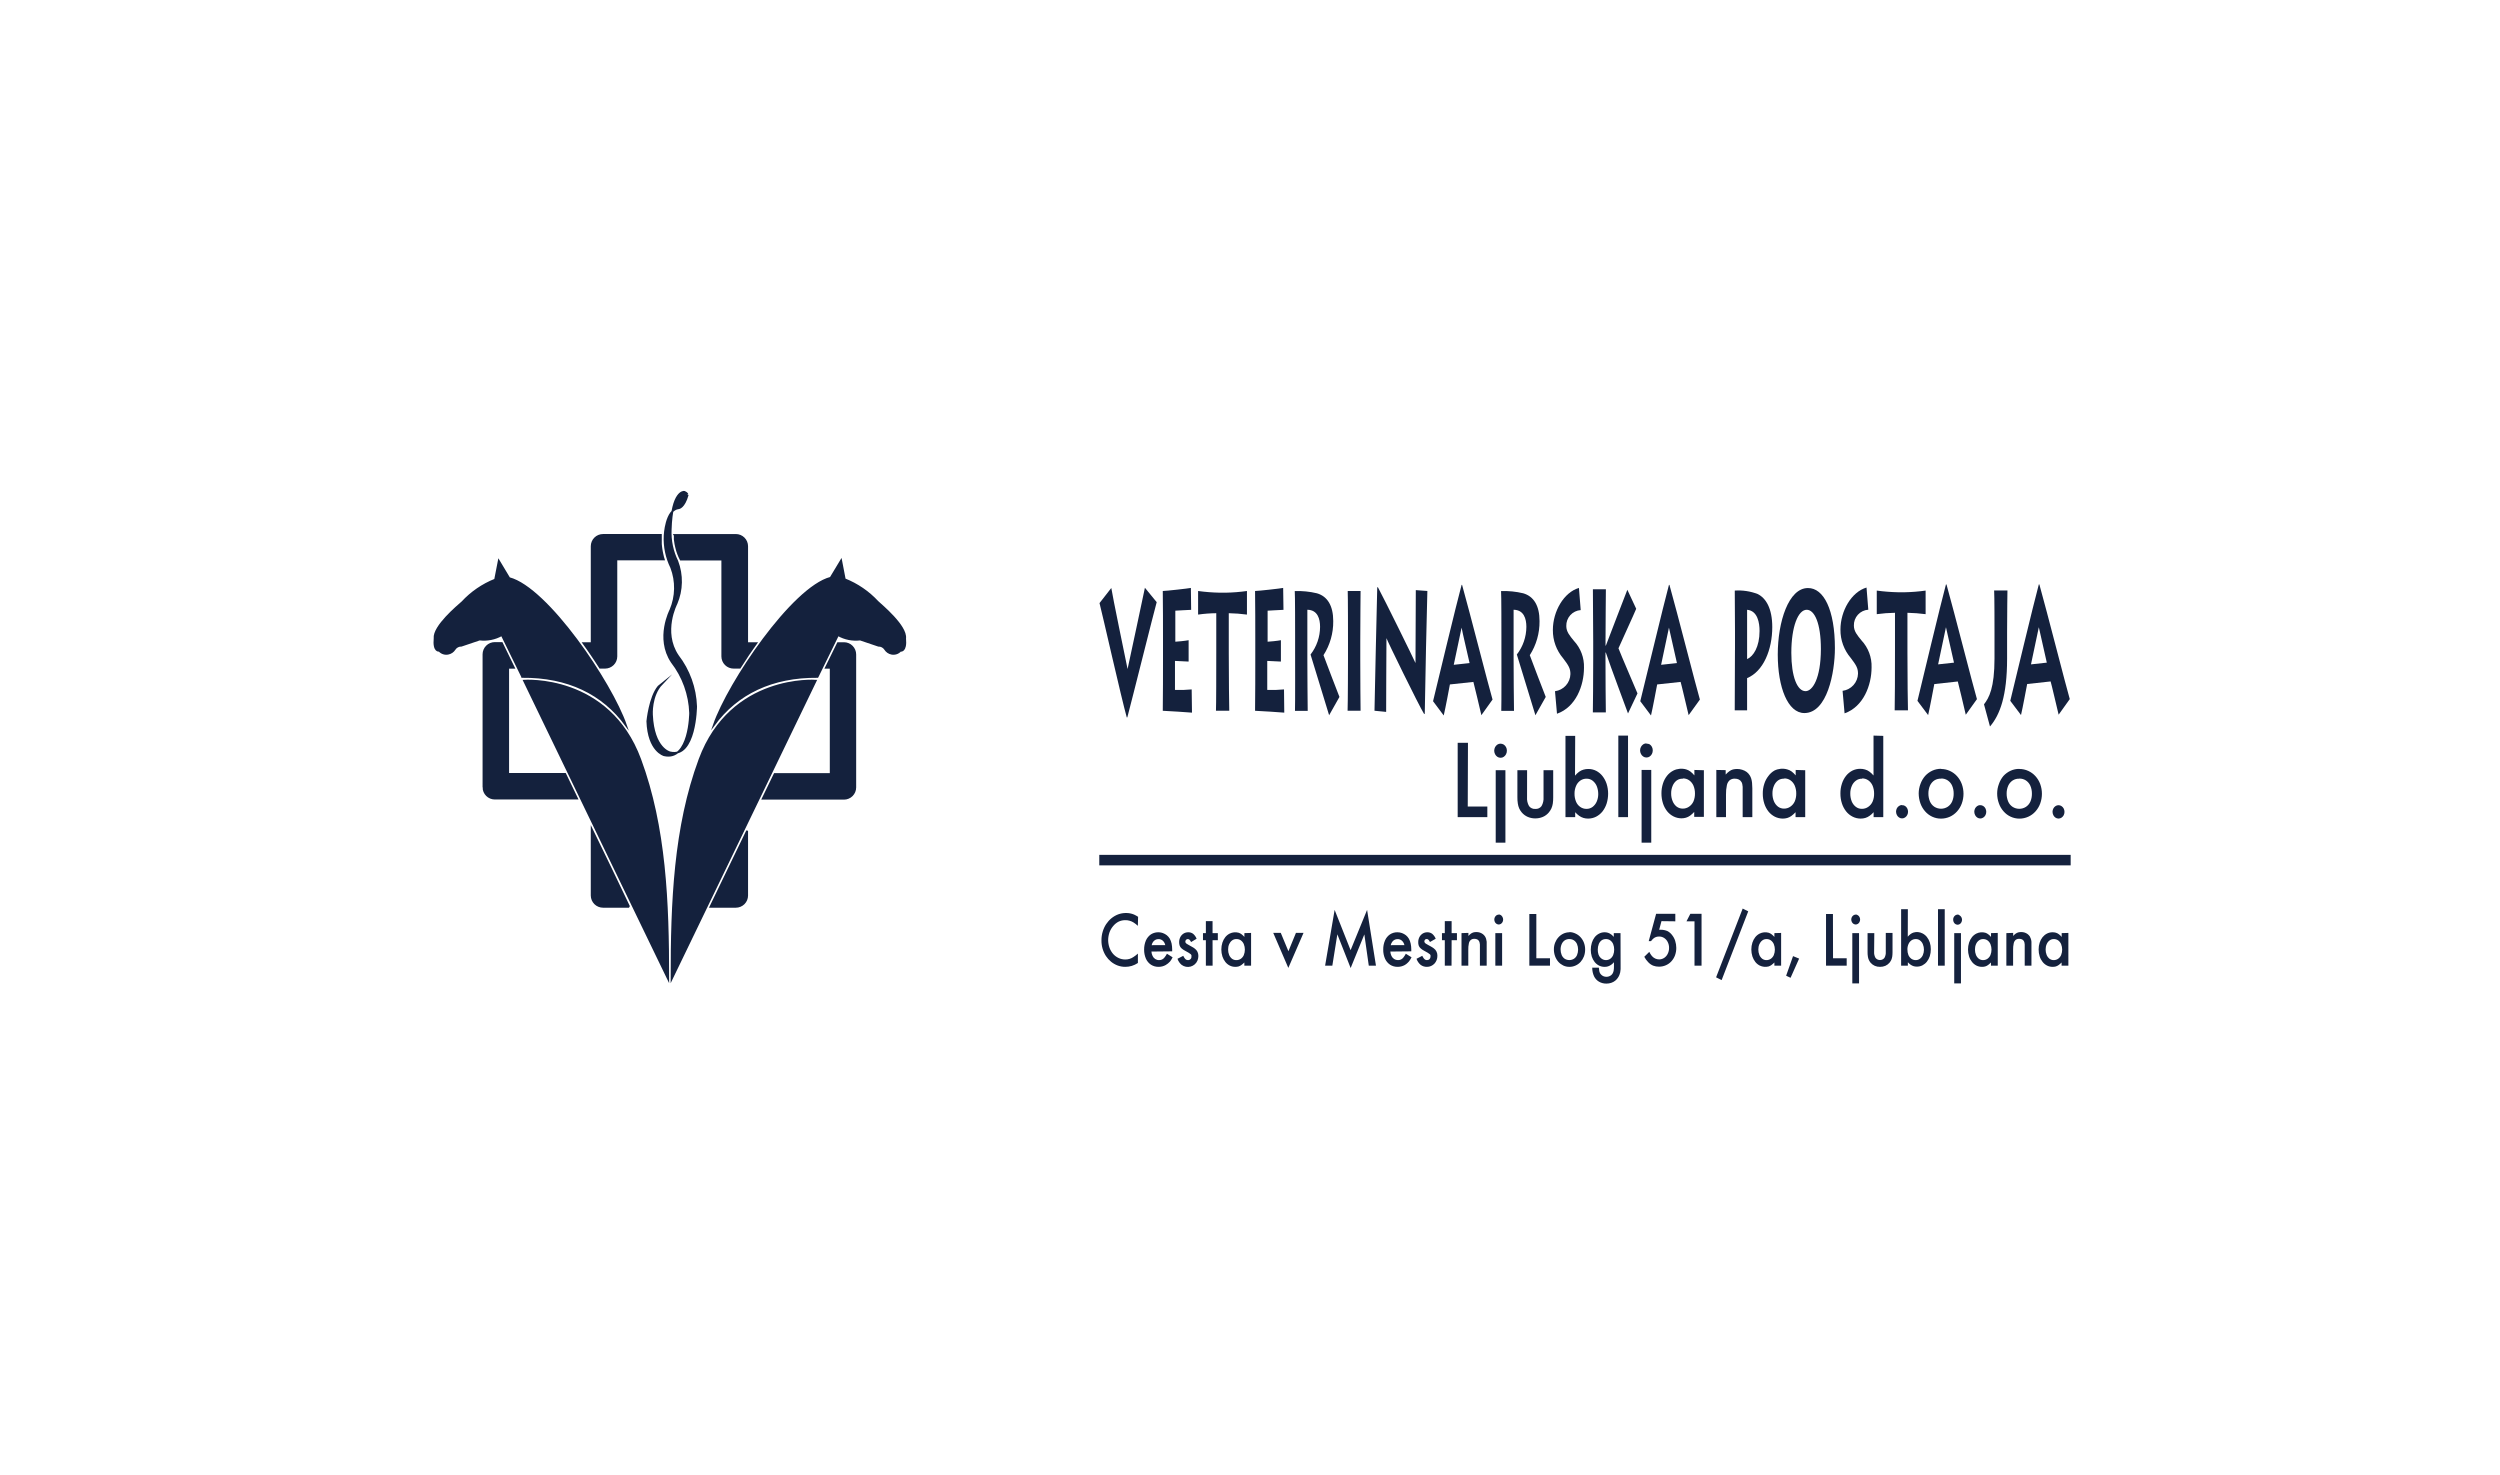 <svg fill="none" height="180" viewBox="0 0 305 180" width="305" xmlns="http://www.w3.org/2000/svg"><path clip-rule="evenodd" d="m76.761 110.63h-3.196c-.365-.001-.715-.147-.974-.405s-.404-.608-.406-.974v-8.112c1.579 3.245 3.066 6.317 4.575 9.491zm14.391-9.285v7.906c0 .366-.145.717-.404.976-.259.258-.609.403-.975.403h-3.104c1.493-3.093 2.985-6.176 4.483-9.285zm11.076-22.882h.751c.363.004.71.151.965.41.255.258.398.607.398.969v16.224c0 .365-.144.715-.402.973-.257.259-.607.404-.971.406h-9.924l1.46-3.012h6.841v-12.963h-.595zm-19.945-13.201h7.49c.366 0 .717.145.975.404.259.259.404.609.404.975v11.822h1.125l-.492.698-.497.714-.465.719-.465.714-.097.151h-.741c-.183.002-.364-.032-.533-.1-.17-.068-.324-.17-.454-.298-.13-.128-.234-.281-.305-.449s-.108-.349-.108-.532v-11.811h-5.073l-.168-.341-.13-.319-.114-.319-.092-.314-.076-.314-.065-.297-.043-.292-.038-.27v-.249-.233zm-11.108 13.201h1.011v-11.822c0-.366.145-.717.404-.975.259-.259.609-.404.975-.404h7.063v.633.227.254l.027.281.038.303.054.319.07.341.081.351.086.276h-5.787v11.833c0 .366-.145.717-.404.975s-.609.404-.975.404h-.611l-.097-.151-.465-.714-.481-.719-.492-.714zm-12.19 17.587v-16.224c0-.366.145-.717.404-.975.259-.259.609-.404.975-.404h.86l1.476 3.023h-.703v12.947h6.955l1.455 3.012h-10.043c-.365-.001-.715-.147-.974-.406s-.404-.608-.406-.974z" fill="#14213d" fill-rule="evenodd"/><path d="m76.761 110.63h-3.196c-.365-.001-.715-.147-.974-.405s-.404-.608-.406-.974v-8.112c1.579 3.245 3.066 6.317 4.575 9.491zm14.391-9.285v7.906c0 .366-.145.717-.404.976-.259.258-.609.403-.975.403h-3.104c1.493-3.093 2.985-6.176 4.483-9.285zm11.076-22.882h.751c.363.004.71.151.965.41.255.258.398.607.398.969v16.224c0 .365-.144.715-.402.973-.257.259-.607.404-.971.406h-9.924l1.46-3.012h6.841v-12.963h-.595zm-19.945-13.201h7.49c.366 0 .717.145.975.404.259.259.404.609.404.975v11.822h1.125l-.492.698-.497.714-.465.719-.465.714-.097.151h-.741c-.183.002-.364-.032-.533-.1-.17-.068-.324-.17-.454-.298-.13-.128-.234-.281-.305-.449s-.108-.349-.108-.532v-11.811h-5.073l-.168-.341-.13-.319-.114-.319-.092-.314-.076-.314-.065-.297-.043-.292-.038-.27v-.249-.233zm-11.108 13.201h1.011v-11.822c0-.366.145-.717.404-.975.259-.259.609-.404.975-.404h7.063v.633.227.254l.027.281.038.303.054.319.07.341.081.351.086.276h-5.787v11.833c0 .366-.145.717-.404.975s-.609.404-.975.404h-.611l-.097-.151-.465-.714-.481-.719-.492-.714zm-12.19 17.587v-16.224c0-.366.145-.717.404-.975.259-.259.609-.404.975-.404h.86l1.476 3.023h-.703v12.947h6.955l1.455 3.012h-10.043c-.365-.001-.715-.147-.974-.406s-.404-.608-.406-.974z" stroke="#14213d" stroke-miterlimit="22.93" stroke-width=".22"/><path clip-rule="evenodd" d="m81.93 119.469 17.593-36.424s-10.324-.779-14.175 9.599c-3.061 8.269-3.423 17.404-3.418 26.825zm17.809-36.889 2.498-5.1c.82.466 1.768.655 2.704.541l2.223.752c.163-.006.324.031.469.107.144.076.266.188.353.326.087.139.202.258.336.351.135.093.288.158.448.19.196.039.399.027.588-.035.19-.062.36-.173.494-.322 0 0 .73.178.573-1.509.184-1.482-2.872-4.007-3.353-4.462-1.116-1.203-2.487-2.142-4.013-2.747l-.443-2.304-1.277 2.12c-4.645 1.222-12.438 12.752-14.245 17.955 2.818-3.84 7.09-5.906 12.644-5.862z" fill="#14213d" fill-rule="evenodd"/><path d="m81.93 119.469 17.593-36.424s-10.324-.779-14.175 9.599c-3.061 8.269-3.423 17.404-3.418 26.825zm17.809-36.889 2.498-5.1c.82.466 1.768.655 2.704.541l2.223.752c.163-.006.324.031.469.107.144.076.266.188.353.326.087.139.202.258.336.351.135.093.288.158.448.19.196.039.399.027.588-.035.19-.062.36-.173.494-.322 0 0 .73.178.573-1.509.184-1.482-2.872-4.007-3.353-4.462-1.116-1.203-2.487-2.142-4.013-2.747l-.443-2.304-1.277 2.12c-4.645 1.222-12.438 12.752-14.245 17.955 2.818-3.84 7.09-5.906 12.644-5.862z" stroke="#14213d" stroke-miterlimit="22.93" stroke-width=".22"/><path clip-rule="evenodd" d="m81.523 119.468-17.598-36.423s10.34-.779 14.18 9.599c3.061 8.269 3.423 17.403 3.418 26.824zm-17.809-36.889-2.498-5.1c-.82.465-1.768.655-2.704.541l-2.223.752c-.163-.006-.324.031-.469.107s-.266.188-.354.326c-.088.139-.203.259-.339.352-.136.093-.289.157-.451.189-.196.04-.399.029-.589-.034-.19-.063-.36-.174-.493-.323 0 0-.73.178-.573-1.509-.162-1.46 2.893-3.986 3.375-4.418 1.114-1.203 2.483-2.142 4.008-2.747l.449-2.304 1.271 2.12c4.651 1.222 12.439 12.752 14.245 17.955-2.828-3.883-7.101-5.949-12.655-5.906z" fill="#14213d" fill-rule="evenodd"/><path d="m81.523 119.468-17.598-36.423s10.34-.779 14.18 9.599c3.061 8.269 3.423 17.403 3.418 26.824zm-17.809-36.889-2.498-5.1c-.82.465-1.768.655-2.704.541l-2.223.752c-.163-.006-.324.031-.469.107s-.266.188-.354.326c-.088.139-.203.259-.339.352-.136.093-.289.157-.451.189-.196.04-.399.029-.589-.034-.19-.063-.36-.174-.493-.323 0 0-.73.178-.573-1.509-.162-1.46 2.893-3.986 3.375-4.418 1.114-1.203 2.483-2.142 4.008-2.747l.449-2.304 1.271 2.12c4.651 1.222 12.439 12.752 14.245 17.955-2.828-3.883-7.101-5.949-12.655-5.906z" stroke="#14213d" stroke-miterlimit="22.93" stroke-width=".22"/><path clip-rule="evenodd" d="m83.449 60.001s-1.476-.146-1.623 4.591c-.064 1.336.212 2.666.8 3.867.641 1.674.606 3.532-.097 5.181 0 0-1.796 3.423.162 6.344 1.375 1.781 2.156 3.949 2.234 6.198 0 0-.054 6.344-3.175 5.614 0 0-2.023-.433-2.212-4.591 0 0-.162-2.336 1.217-3.786l-.422.341c-1.082 1.303-1.357 4.229-1.357 4.229.124 3.645 2.044 4.148 2.044 4.148 3.142.725 3.175-5.154 3.175-5.154-.076-2.257-.861-4.434-2.244-6.219-1.952-2.92-.157-6.344-.157-6.344.704-1.649.739-3.507.097-5.181-.593-1.207-.87-2.545-.806-3.889 0 0 .13-3.207 1.731-3.353 0 0 .644-.049 1.082-1.622-.011.038-.022-.254-.449-.373z" fill="#14213d" fill-rule="evenodd"/><path d="m83.449 60.001s-1.476-.146-1.623 4.591c-.064 1.336.212 2.666.8 3.867.641 1.674.606 3.532-.097 5.181 0 0-1.796 3.423.162 6.344 1.375 1.781 2.156 3.949 2.234 6.198 0 0-.054 6.344-3.175 5.614 0 0-2.023-.433-2.212-4.591 0 0-.162-2.336 1.217-3.786l-.422.341c-1.082 1.303-1.357 4.229-1.357 4.229.124 3.645 2.044 4.148 2.044 4.148 3.142.725 3.175-5.154 3.175-5.154-.076-2.257-.861-4.434-2.244-6.219-1.952-2.92-.157-6.344-.157-6.344.704-1.649.739-3.507.097-5.181-.593-1.207-.87-2.545-.806-3.889 0 0 .13-3.207 1.731-3.353 0 0 .644-.049 1.082-1.622-.011.038-.022-.254-.449-.373z" stroke="#14213d" stroke-miterlimit="22.93" stroke-width=".22"/><g fill="#14213d"><path clip-rule="evenodd" d="m137.564 81.62c.233-1.114 1.996-9.248 2.115-9.913l1.438 1.758c-.319 1.114-3.05 12.066-3.585 14.061h-.065c-.628-2.212-3.045-12.915-3.326-13.948l1.438-1.844c.13.903 1.752 8.761 1.985 9.886z" fill-rule="evenodd"/><path clip-rule="evenodd" d="m141.859 86.713c.027-1.082.027-5.527.027-6.003v-2.774c0-.33 0-5.316-.027-5.835.384 0 3.121-.308 3.429-.373l.033 2.672c-.303 0-1.78.103-1.931.103v3.786c.168 0 1.228-.103 1.622-.184v2.607c-.216 0-1.476-.081-1.665-.081v3.537c.68.028 1.361.008 2.038-.059l.038 2.834c-.2-.022-3.228-.227-3.564-.227z" fill-rule="evenodd"/><path clip-rule="evenodd" d="m148.385 79.284v-4.473c-.742.008-1.482.064-2.217.168v-2.877c.87.119 1.745.188 2.623.205h.779c.856-.017 1.71-.086 2.558-.205v2.877c-.736-.097-1.476-.153-2.218-.168v4.802c0 2.98.044 6.684.06 7.101h-1.623c.033-.541.038-4.765.038-7.431z" fill-rule="evenodd"/><path clip-rule="evenodd" d="m153.117 86.713c.027-1.082.027-5.527.027-6.003v-2.774c0-.33 0-5.316-.027-5.835.39 0 3.126-.308 3.429-.373l.038 2.672c-.303 0-1.779.103-1.936.103v3.786c.173 0 1.227-.103 1.622-.184v2.607c-.216 0-1.476-.081-1.666-.081v3.537c.682.028 1.365.008 2.045-.059l.032 2.834c-.195-.022-3.212-.227-3.564-.227z" fill-rule="evenodd"/><path clip-rule="evenodd" d="m158.004 79.212v-1.693c0-.622 0-5.03-.043-5.408.909-.031 1.819.06 2.704.271 1.293.373 1.99 1.53 1.99 3.391.019 1.473-.395 2.919-1.19 4.159.249.708 1.715 4.494 1.947 5.094l-1.26 2.234c-.162-.579-2.006-6.517-2.266-7.409.749-.966 1.158-2.152 1.163-3.375 0-.968-.292-2.066-1.552-2.087v6.003c0 .784.027 6.019.043 6.333h-1.552c.032-.514.016-7.074.016-7.512z" fill-rule="evenodd"/><path clip-rule="evenodd" d="m164.455 80.419v-2.234c0-.351 0-5.587-.033-6.084h1.569c0 .373-.038 3.64-.038 6.127v2.233c0 2.071.027 5.776.038 6.252h-1.585c.038-.914.049-5.754.049-6.295z" fill-rule="evenodd"/><path clip-rule="evenodd" d="m167.839 79.566c.076-3.245.146-6.641.184-7.885l.07-.059c.838 1.552 4.327 8.653 4.597 9.27 0-.849.027-8.112.038-8.896l1.411.103c-.032 1.201-.102 4.013-.167 6.993s-.125 6.106-.152 7.972l-.07.059c-.719-1.179-4.483-8.896-4.602-9.27 0 .703-.049 8.318-.038 8.999l-1.422-.141c.01-.768.081-3.894.151-7.144z" fill-rule="evenodd"/><path clip-rule="evenodd" d="m178.315 76.574c-.179.806-.79 3.721-.957 4.532l1.93-.211c-.189-.865-.86-3.683-.973-4.321zm0-5.219h.059c.958 3.418 3.245 12.395 3.716 13.991l-1.363 1.904c-.222-.93-.876-3.748-.974-4.056l-2.866.308c-.076.416-.541 2.899-.752 3.786l-1.303-1.741c.352-1.46 2.883-11.995 3.483-14.191z" fill-rule="evenodd"/><path clip-rule="evenodd" d="m183.172 79.212v-1.693c0-.622 0-5.03-.043-5.408.909-.031 1.819.06 2.704.271 1.293.373 1.99 1.53 1.99 3.391.019 1.473-.395 2.919-1.19 4.159.249.708 1.715 4.494 1.947 5.094l-1.26 2.234c-.162-.579-2.006-6.517-2.266-7.409.749-.966 1.158-2.152 1.163-3.375 0-.968-.292-2.066-1.558-2.087v6.003c0 .784.027 6.019.049 6.333h-1.552c.032-.514.016-7.074.016-7.512z" fill-rule="evenodd"/><path clip-rule="evenodd" d="m191.591 82.24c0-.66-.189-1.011-.887-1.925-.822-.962-1.268-2.19-1.254-3.456 0-2.277 1.335-4.591 3.18-5.132l.216 2.704c-.488.035-.943.257-1.271.62s-.502.839-.487 1.327c0 .703.422 1.179.925 1.801.411.44.732.957.944 1.521.211.564.31 1.165.289 1.767 0 2.163-.984 4.802-3.294 5.608l-.243-2.747c.511-.067.981-.314 1.326-.697s.542-.876.556-1.391z" fill-rule="evenodd"/><path clip-rule="evenodd" d="m194.371 80.461v-2.196c0-1.801-.037-5.895-.037-6.371h1.584c0 .33-.043 4.364-.043 6.165v.703h.043c.503-1.363 2.412-6.246 2.618-6.809l1.081 2.32c-.34.827-1.665 3.683-2.163 4.819.303.811 1.963 4.64 2.32 5.505l-1.157 2.445c-.125-.373-2.131-5.695-2.704-7.431h-.044v.681c0 1.595.027 6.23.044 6.625h-1.585c.016-.6.043-4.099.043-6.457z" fill-rule="evenodd"/><path clip-rule="evenodd" d="m203.612 76.574c-.178.806-.789 3.721-.957 4.532l1.931-.211c-.195-.865-.838-3.683-.974-4.321zm0-5.219h.06c.962 3.418 3.245 12.395 3.715 13.991l-1.373 1.904c-.228-.93-.877-3.748-.979-4.056l-2.861.308c-.081.416-.541 2.899-.752 3.786l-1.309-1.741c.373-1.46 2.899-11.995 3.499-14.191z" fill-rule="evenodd"/><path clip-rule="evenodd" d="m214.665 76.977c0-.952-.211-2.461-1.519-2.585v6.019c.762-.33 1.519-1.487 1.519-3.434zm-2.996 2.336v-2.277c0-.476-.027-4.673-.027-4.986.948-.063 1.898.079 2.785.416 1.017.498 1.79 1.758 1.79 4.035 0 2.753-1.081 5.408-3.071 6.23v.828 3.104h-1.509c.011-.892.027-5.879.027-7.35z" fill-rule="evenodd"/><path clip-rule="evenodd" d="m222.149 79.189c0-3.164-.779-4.797-1.731-4.797-1.044 0-1.876 2.044-1.876 5.257 0 2.915.724 4.673 1.736 4.673.838 0 1.86-1.509 1.871-5.132zm1.709-.103c0 2.958-.941 7.907-3.726 7.907-2.012 0-3.245-3.126-3.245-7.139s1.325-8.112 3.677-8.112c1.915-.022 3.294 2.628 3.294 7.344z" fill-rule="evenodd"/><path clip-rule="evenodd" d="m226.677 82.193c0-.66-.189-1.011-.887-1.925-.823-.962-1.268-2.19-1.255-3.456 0-2.277 1.336-4.591 3.18-5.132l.217 2.704c-.488.032-.944.253-1.272.615-.328.362-.502.838-.486 1.327 0 .703.422 1.179.925 1.801.831.891 1.275 2.076 1.233 3.293 0 2.163-.984 4.797-3.294 5.608l-.243-2.747c.511-.067.981-.314 1.326-.697s.542-.876.556-1.391z" fill-rule="evenodd"/><path clip-rule="evenodd" d="m231.188 79.233v-4.473c-.744.011-1.486.067-2.223.168v-2.877c.87.119 1.745.187 2.623.205h.779c.856-.017 1.71-.086 2.558-.205v2.877c-.736-.094-1.476-.15-2.218-.168v4.803c0 2.98.044 6.684.065 7.101h-1.622c.027-.541.038-4.759.038-7.431z" fill-rule="evenodd"/><path clip-rule="evenodd" d="m237.407 76.521c-.178.806-.784 3.726-.957 4.532l1.936-.211c-.189-.865-.844-3.683-.979-4.321zm0-5.219h.065c.957 3.418 3.245 12.401 3.715 13.991l-1.362 1.904c-.222-.93-.877-3.742-.974-4.056l-2.866.314c-.081.411-.541 2.893-.752 3.786l-1.303-1.736c.357-1.471 2.877-12.006 3.477-14.207z" fill-rule="evenodd"/><path clip-rule="evenodd" d="m243.329 80.331v-3.245c0-.351 0-4.554-.044-5.051h1.623c0 .373-.043 2.607-.043 5.094v3.245c0 4.516-.866 6.83-2.088 8.258l-.73-2.704c.611-.779 1.282-1.996 1.282-5.597z" fill-rule="evenodd"/><path clip-rule="evenodd" d="m248.737 76.521c-.179.806-.79 3.726-.957 4.532l1.93-.211c-.184-.865-.838-3.683-.973-4.321zm0-5.224h.065c.957 3.418 3.245 12.401 3.71 13.991l-1.358 1.904c-.227-.93-.876-3.742-.979-4.056l-2.861.314c-.081.411-.54 2.893-.751 3.786l-1.309-1.736c.357-1.466 2.882-12.001 3.483-14.202z" fill-rule="evenodd"/><path d="m251.138 98.233c-.132-.001-.26.039-.368.114-.109.072-.199.171-.26.287-.065.124-.1.261-.103.4.003.147.038.291.103.422.061.119.15.221.26.297.109.072.237.112.368.114.131-.001.258-.041.367-.114.111-.074.202-.174.265-.292.065-.128.098-.268.098-.411 0-.143-.033-.284-.098-.411-.061-.119-.152-.219-.265-.292-.107-.075-.236-.115-.367-.114zm-4.781-3.245c.285-.007.566.072.806.227.237.159.425.382.54.644.132.309.197.643.19.979.006.331-.058.659-.19.963-.115.26-.303.481-.54.638-.243.154-.524.236-.812.236-.287 0-.568-.082-.811-.236-.239-.159-.427-.385-.541-.649-.129-.31-.194-.643-.189-.979-.003-.329.064-.655.195-.957.117-.259.304-.48.541-.638.242-.153.525-.229.811-.216zm0-1.184c-.374-.004-.743.076-1.082.233-.327.154-.621.371-.865.638-.237.286-.42.612-.541.963-.142.371-.215.765-.216 1.163-.001.413.07.823.211 1.211.125.359.32.69.573.974.239.278.536.5.869.653.333.153.695.233 1.062.234.372-.001.741-.08 1.081-.233.334-.151.632-.37.876-.643.254-.281.45-.608.579-.963.281-.77.281-1.615 0-2.385-.13-.353-.327-.678-.579-.957-.243-.27-.54-.487-.87-.638-.344-.16-.719-.241-1.098-.238zm-4.765 4.418c-.131-.001-.259.039-.367.114-.11.072-.199.171-.26.287-.065.124-.1.261-.103.4.002.147.037.291.103.422.061.119.15.221.26.297.109.072.236.112.367.114.131-.001.259-.04.368-.114.112-.073.204-.173.265-.292.064-.128.098-.268.098-.411 0-.143-.034-.283-.098-.411-.06-.12-.152-.221-.265-.292-.109-.072-.237-.108-.368-.103zm-4.781-3.245c.286-.007.567.072.806.227.238.159.426.382.541.644.132.309.196.643.189.979.007.331-.058.659-.189.963-.115.26-.303.481-.541.638-.242.154-.524.236-.811.236s-.569-.082-.811-.236c-.24-.159-.428-.385-.541-.649-.129-.31-.194-.643-.189-.979-.003-.329.063-.655.194-.957.118-.259.305-.48.541-.638.251-.155.544-.227.839-.205zm0-1.184c-.373-.003-.742.076-1.081.233-.327.154-.621.371-.865.638-.248.287-.44.617-.568.973-.142.371-.215.765-.217 1.163.002.413.073.822.211 1.211.126.359.321.69.574.974.238.274.531.494.859.649.339.158.708.239 1.082.238.373-.002.741-.081 1.082-.233.331-.153.627-.372.87-.643.254-.281.45-.608.579-.963.281-.77.281-1.615 0-2.385-.13-.353-.327-.678-.579-.957-.243-.27-.54-.487-.87-.638-.329-.153-.687-.234-1.049-.238zm-4.764 4.418c-.13-.002-.257.038-.362.114-.112.07-.204.169-.265.287-.065.124-.1.261-.103.4.002.147.037.291.103.422.061.12.152.223.265.297.107.074.234.114.365.114.13 0 .257-.04.365-.114.112-.073.203-.173.265-.292.067-.127.102-.268.102-.411s-.035-.284-.102-.411c-.06-.12-.152-.221-.265-.292-.11-.069-.239-.101-.368-.092zm-4.867-3.245c.273-.005.54.078.762.238.227.164.405.386.514.644.126.307.189.636.184.968.009.337-.054.673-.184.984-.117.261-.304.483-.541.644-.225.156-.494.237-.768.233-.266.005-.525-.081-.735-.243-.221-.171-.392-.396-.498-.654-.124-.311-.185-.644-.178-.979-.005-.32.06-.637.189-.93.107-.254.281-.475.503-.638.217-.16.482-.242.752-.233zm1.39-5.224v4.867c-.148-.175-.315-.333-.498-.47-.162-.121-.346-.211-.541-.265-.193-.056-.394-.083-.595-.081-.332 0-.66.078-.957.227-.296.155-.556.37-.763.633-.223.284-.393.607-.502.952-.127.386-.189.789-.184 1.195-.005.413.057.824.184 1.217.111.348.283.674.508.963.216.274.489.497.8.654.302.153.636.232.974.233.196.002.391-.026.578-.081.183-.056.355-.142.509-.254.183-.128.35-.277.497-.444v.6h1.179v-9.913zm-10.887 5.224c.273-.005.541.078.763.238.226.164.404.386.513.644.127.307.189.636.184.968.005.328-.057.654-.184.957-.117.261-.304.483-.541.644-.225.156-.494.237-.767.233-.265.004-.524-.079-.736-.238-.22-.173-.391-.401-.498-.66-.124-.305-.184-.633-.178-.963-.005-.324.06-.644.189-.941.107-.256.281-.478.503-.644.221-.151.485-.223.752-.205zm1.39-1.033v.665c-.148-.178-.315-.34-.498-.481-.163-.117-.346-.204-.541-.254-.519-.147-1.074-.095-1.557.146-.287.166-.536.391-.73.66-.225.284-.395.606-.503.952-.128.387-.19.793-.184 1.201-.005.413.057.824.184 1.217.111.348.283.674.508.963.211.263.474.478.774.633.304.152.639.231.978.233.183-.001.365-.026.541-.076.178-.053.347-.136.498-.243.185-.137.357-.291.514-.46v.6h1.179v-5.722zm-9.681 0v5.754h1.179v-2.758c-.008-.38.028-.759.108-1.13.044-.238.165-.456.347-.617.182-.134.406-.199.632-.184.167-.005.332.03.482.103.134.067.245.172.319.303.045.075.078.158.097.243.024.114.04.23.049.346v.497 3.196h1.179v-3.51c.001-.222-.01-.444-.033-.665-.015-.172-.048-.343-.097-.508-.044-.147-.108-.287-.189-.416-.098-.159-.225-.298-.374-.411-.164-.118-.347-.207-.54-.265-.199-.066-.407-.098-.617-.097-.173-.001-.345.019-.514.059-.158.044-.306.118-.438.216-.164.118-.315.254-.449.406v-.541zm-4.067 1.033c.274-.005.541.078.763.238.227.164.404.386.514.644.126.307.189.636.184.968.005.328-.058.654-.184.957-.117.261-.305.483-.541.644-.226.156-.494.237-.768.233-.265.003-.523-.081-.736-.238-.219-.173-.389-.4-.492-.66-.128-.304-.191-.632-.184-.963-.004-.324.06-.644.19-.941.106-.256.28-.478.503-.644.221-.15.485-.222.751-.205zm1.39-1.033v.665c-.147-.178-.314-.34-.497-.481-.155-.115-.329-.201-.514-.254-.518-.146-1.071-.094-1.552.146-.298.152-.56.366-.768.627-.225.284-.395.607-.503.952-.125.388-.187.793-.184 1.201-.002.413.06.823.184 1.217.111.348.283.674.508.963.212.264.477.48.779.633.302.152.635.232.974.233.182-.001.364-.026.54-.076.178-.053.347-.136.498-.243.185-.137.357-.291.514-.46v.6h1.179v-5.689zm-5.857-3.245c-.136.003-.269.044-.384.119-.113.081-.207.186-.275.308-.072.133-.109.282-.109.433s.037.299.109.433c.061.128.157.236.275.314.116.081.254.122.395.119.139.003.276-.039.39-.119.116-.08.21-.188.275-.314.068-.134.103-.282.103-.433.001-.15-.034-.299-.103-.433-.065-.124-.16-.23-.275-.308-.124-.062-.262-.09-.401-.081zm.595 3.245h-1.179v8.87h1.179zm-2.834-4.191h-1.184v9.945h1.184zm-5.045 5.257c.262-.003.517.083.724.243.221.173.395.401.503.66.124.31.186.64.184.974.002.318-.062.633-.189.925-.11.254-.283.475-.503.644-.213.157-.471.24-.736.238-.274.004-.543-.079-.768-.238-.229-.161-.408-.384-.513-.644-.127-.307-.19-.636-.184-.968-.006-.329.058-.655.189-.957.108-.258.286-.481.514-.644.227-.16.501-.241.779-.233zm-1.401-5.224h-1.185v9.913h1.185v-.6c.146.167.311.316.492.444.156.112.33.198.514.254.186.055.379.083.573.081.338-0.0.672-.08.974-.233.298-.156.561-.371.773-.633.223-.289.395-.615.508-.963.122-.394.183-.804.184-1.217 0-.405-.062-.808-.184-1.195-.113-.344-.285-.666-.508-.952-.207-.262-.467-.478-.763-.633-.296-.15-.624-.228-.957-.227-.201-.002-.401.025-.595.081-.195.055-.378.145-.541.265-.182.136-.347.294-.492.47zm-5.868 4.191h-1.184v3.294c-.004.259.014.517.054.773.029.205.085.405.167.595.082.177.188.343.314.492.199.234.449.418.73.541.289.124.6.186.914.184.32.003.636-.06.93-.184.281-.121.529-.306.725-.541.126-.149.232-.315.314-.492.084-.19.142-.39.173-.595.035-.256.051-.515.048-.773v-3.294h-1.179v3.294c.028.377-.057.753-.243 1.082-.086.117-.201.21-.334.271-.132.06-.278.086-.423.075-.147.012-.294-.013-.429-.074-.134-.06-.251-.154-.339-.272-.189-.328-.273-.705-.243-1.082zm-3.245-3.245c-.136.004-.269.045-.384.119-.113.081-.208.186-.276.308-.066.135-.103.282-.108.433.002.151.039.299.108.433.064.127.159.235.276.314.116.079.254.121.395.119.139.003.276-.038.389-.119.118-.079.213-.187.276-.314.07-.133.106-.282.103-.433.004-.151-.031-.3-.103-.433-.065-.124-.16-.23-.276-.308-.128-.079-.276-.118-.427-.114zm.6 3.245h-1.184v8.837h1.184zm-4.569-3.348h-1.255v9.069h3.618v-1.292h-2.39z"/><path d="m252.621 104.293h-118.508v1.282h118.508z"/><path d="m250.557 114.565c.193-.005.382.052.541.162.156.117.279.274.357.454.173.43.173.911 0 1.341-.078.18-.203.335-.363.449-.159.109-.348.165-.54.162-.185.002-.366-.057-.514-.167-.152-.122-.271-.28-.346-.46-.086-.213-.128-.441-.125-.671-.004-.225.04-.448.13-.654.075-.178.196-.333.352-.449.146-.111.325-.17.508-.167zm.968-.725v.465c-.101-.124-.218-.235-.346-.33-.107-.082-.228-.144-.357-.184-.136-.038-.276-.056-.417-.054-.232-.001-.462.053-.67.157-.209.107-.393.256-.541.438-.157.198-.276.424-.351.665-.089.271-.133.554-.13.838-.003.289.041.575.13.85.074.244.196.472.356.67.146.186.331.337.541.444.212.105.445.158.682.156.131.002.262-.015.389-.048.124-.039.241-.098.346-.173.129-.094.248-.199.357-.314v.389h.828v-3.991zm-6.749 0v3.969h.822v-1.925c-.006-.265.02-.53.075-.789.03-.165.114-.316.238-.428.127-.096.285-.142.444-.13.117-.002.234.022.341.071.091.05.167.122.221.211.029.054.051.113.065.173.018.078.029.158.033.238.006.117.006.234 0 .351v2.228h.822v-2.449c.009-.155.009-.311 0-.466-.011-.121-.034-.24-.071-.357-.031-.099-.073-.195-.124-.286-.072-.109-.162-.206-.265-.287-.111-.081-.233-.145-.362-.189-.139-.044-.283-.066-.428-.065-.122-.001-.243.014-.362.043-.108.033-.21.083-.303.146-.115.084-.22.18-.314.287v-.373zm-2.84.725c.193-.006.383.051.541.162.157.117.28.274.357.454.173.43.173.911 0 1.341-.078.18-.203.335-.362.449-.159.109-.348.165-.541.162-.185.002-.365-.057-.514-.167-.152-.122-.271-.28-.346-.46-.086-.213-.128-.441-.124-.671-.005-.225.039-.448.129-.654.075-.178.197-.333.352-.449.146-.111.325-.17.508-.167zm.968-.725v.465c-.101-.124-.217-.235-.346-.33-.107-.082-.228-.144-.357-.184-.361-.098-.745-.061-1.081.103-.209.106-.394.255-.541.438-.157.198-.276.424-.352.665-.086.271-.13.554-.129.838 0 .288.043.575.129.85.075.244.197.472.357.67.146.186.331.337.541.444.212.105.445.158.682.156.131.002.262-.015.389-.048.124-.038.241-.097.346-.173.129-.094.248-.199.357-.314v.389h.827v-3.991zm-4.083-2.255c-.094-.001-.187.027-.265.081-.087.059-.158.14-.205.235s-.07.2-.065.306c-.001.107.025.213.076.308.042.088.107.162.189.216.085.053.181.083.281.087.096-.005.19-.034.271-.087.081-.054.146-.128.189-.216.048-.096.074-.201.076-.308-.002-.104-.028-.206-.076-.298-.046-.087-.113-.162-.195-.216-.076-.072-.172-.117-.276-.13zm.417 2.255h-.822v6.133h.822zm-1.98-2.921h-.822v6.89h.822zm-3.52 3.646c.182-.004.359.055.503.167.157.12.279.281.351.465.088.215.132.445.13.676-.001.223-.047.444-.135.649-.076.177-.197.33-.352.444-.147.109-.325.168-.508.167-.193.003-.382-.053-.541-.162-.157-.115-.28-.27-.357-.449-.086-.216-.128-.448-.124-.681-.006-.229.039-.456.13-.665.076-.179.199-.334.356-.449.161-.111.352-.168.547-.162zm-.979-3.646h-.822v6.89h.822v-.416c.104.115.22.218.346.308.11.075.23.133.357.173.13.038.265.056.4.054.235.002.466-.052.676-.156.209-.109.393-.26.541-.444.157-.201.278-.428.357-.671.084-.275.126-.561.124-.849.002-.282-.039-.563-.124-.832-.079-.241-.2-.467-.357-.666-.147-.183-.331-.333-.541-.438-.334-.172-.721-.209-1.082-.102-.13.039-.253.101-.362.183-.128.094-.245.203-.346.325zm-4.094 2.921h-.822v2.315c-.003.181.009.361.038.54.017.145.057.285.119.417.057.124.13.24.216.346.141.159.314.286.508.373.202.087.419.129.638.124.223.005.444-.037.649-.124.193-.087.365-.214.503-.373.087-.107.161-.223.222-.346.056-.134.096-.274.119-.417.024-.179.034-.36.033-.54v-2.337h-.822v2.299c.02.261-.039.523-.168.751-.066.081-.148.145-.242.19-.093.044-.195.067-.299.067-.103 0-.206-.023-.299-.067-.094-.045-.176-.109-.242-.19-.131-.227-.191-.489-.173-.751zm-2.277-2.255c-.094-.001-.187.027-.265.081-.081.056-.148.13-.195.216-.047.092-.073.194-.075.298.002.107.027.212.075.308.046.086.11.16.19.216.084.053.181.083.281.087.096-.005.189-.034.27-.087.082-.054.147-.128.19-.216.047-.096.073-.201.075-.308-.002-.104-.028-.206-.075-.298-.043-.088-.108-.163-.19-.216-.082-.06-.179-.096-.281-.103zm.416 2.255h-.822v6.133h.822zm-3.185-2.331h-.844v6.3h2.521v-.903h-1.666zm-4.867 5.138-.844 2.39.541.254 1.044-2.341zm-3.245-2.082c.193-.006.383.051.541.162.156.117.279.274.357.454.173.43.173.911 0 1.341-.078.18-.204.335-.363.449-.159.109-.348.165-.541.162-.184.002-.365-.057-.513-.167-.152-.122-.271-.28-.346-.46-.086-.213-.128-.441-.125-.671-.004-.225.04-.448.13-.654.077-.177.198-.332.352-.449.143-.109.317-.167.497-.167zm.968-.725v.465c-.105-.123-.222-.233-.352-.33-.107-.082-.227-.144-.357-.184-.361-.098-.745-.061-1.081.103-.209.106-.394.255-.541.438-.155.199-.274.425-.351.665-.087.271-.131.554-.13.838 0 .288.044.575.13.85.079.242.2.469.356.67.146.186.331.337.541.444.337.162.72.2 1.082.108.122-.039.237-.098.341-.173.129-.095.25-.2.362-.314v.389h.822v-3.991zm-3.867-2.996-3.245 8.388.676.34 3.245-8.388zm-5.878 1.557v5.408h.859v-6.322h-1.368l-.47.914zm-2.342 0v-.914h-2.342l-.903 3.332h.281c.086-.123.188-.234.303-.33.094-.079.203-.14.319-.179.121-.038.247-.056.373-.054.22-.002.435.062.617.184.184.122.332.293.427.492.111.22.167.463.162.709.005.249-.051.496-.162.719-.095.201-.243.373-.427.498-.183.122-.397.188-.617.189-.159 0-.317-.033-.464-.097-.146-.064-.277-.158-.385-.276-.04-.04-.076-.083-.108-.13l-.114-.168-.135-.249-.611.601c.127.242.289.465.481.66.168.181.373.325.601.421.226.085.466.127.708.125.291.003.578-.056.844-.173.254-.11.483-.272.67-.476.193-.213.344-.461.444-.73.106-.293.159-.603.157-.914 0-.29-.046-.579-.135-.855-.08-.255-.207-.494-.374-.703-.143-.196-.328-.358-.54-.476-.123-.057-.252-.1-.384-.129-.142-.034-.287-.05-.433-.049h-.097-.125l.281-1.049zm-8.475 2.164c.194-.008.384.049.541.162.155.115.277.27.352.449.085.215.128.444.124.676.004.229-.039.457-.124.67-.075.179-.197.334-.352.449-.159.11-.348.167-.541.162-.119-.001-.237-.027-.346-.075-.115-.052-.22-.126-.308-.217-.116-.114-.202-.255-.249-.411-.058-.187-.086-.382-.081-.578-.004-.233.038-.465.124-.682.072-.177.19-.332.341-.449.154-.106.338-.161.525-.156zm1.79-.725h-.822v.46c-.135-.174-.307-.316-.503-.417-.19-.098-.402-.148-.616-.146-.234-.003-.464.053-.671.162-.21.107-.395.258-.541.444-.156.202-.273.431-.346.676-.086.276-.13.565-.129.854 0 .282.042.563.124.833.078.239.197.462.351.66.145.185.33.335.541.438.207.102.435.154.665.151.211.007.419-.039.606-.135.21-.102.395-.25.541-.432v.54c.003.165-.01.33-.038.493-.022.119-.064.234-.124.34-.048.084-.113.158-.19.217-.076.06-.162.107-.254.14-.203.069-.424.069-.627 0-.101-.037-.195-.092-.276-.162-.08-.07-.147-.152-.2-.243-.027-.054-.049-.11-.065-.168-.02-.067-.032-.136-.038-.206 0-.075 0-.173-.032-.281h-.806c-.005.358.069.712.216 1.039.13.276.339.508.601.665.28.163.6.245.924.238.195 0 .389-.031.574-.092.176-.058.34-.146.486-.26.228-.187.405-.429.514-.703.042-.103.075-.21.098-.319.023-.129.039-.259.048-.389 0-.152 0-.319 0-.541zm-6.224.725c.191 0 .379.054.54.156.164.113.293.268.374.449.09.216.136.448.135.682.001.232-.045.462-.135.676-.079.181-.208.335-.374.443-.169.103-.364.158-.562.158s-.393-.055-.562-.158c-.162-.113-.289-.268-.368-.449-.09-.217-.136-.451-.135-.687-.002-.231.046-.459.14-.67.08-.179.208-.332.368-.444.172-.11.374-.164.579-.156zm0-.828c-.256.001-.509.056-.741.162-.23.108-.436.261-.606.449-.175.191-.312.413-.406.655-.102.258-.153.533-.151.811-.003.289.046.577.146.849.09.25.226.481.4.681.169.188.373.34.6.449.234.11.489.165.747.162.261.004.52-.052.757-.162.232-.103.44-.255.611-.443.175-.197.312-.425.406-.671.099-.268.148-.552.146-.838.002-.283-.047-.563-.146-.828-.092-.245-.23-.471-.406-.665-.168-.19-.375-.343-.606-.449-.233-.116-.49-.179-.751-.184zm-4.046-2.228h-.854v6.3h2.52v-.903h-1.666zm-4.591.076c-.096-.001-.191.027-.271.081-.078.057-.142.131-.189.216-.05.091-.076.194-.076.298.001.106.025.212.071.308.045.087.112.162.194.216.083.053.178.083.276.087.097-.003.191-.033.271-.087.082-.054.149-.129.194-.216.049-.096.073-.201.071-.308.001-.113-.029-.223-.087-.32-.045-.087-.112-.162-.195-.216-.077-.051-.167-.079-.259-.081zm.416 2.255h-.827v3.969h.827zm-4.954 0v3.969h.828v-1.925c-.01-.265.014-.53.07-.789.029-.167.115-.318.244-.428.124-.096.281-.142.438-.13.117-.003.234.021.34.071.093.047.17.121.222.211.029.054.051.113.065.173.017.078.03.158.038.238v.351 2.228h.827v-2.449c0-.174 0-.33 0-.466-.013-.12-.036-.24-.07-.357-.031-.1-.075-.196-.13-.286-.071-.111-.16-.208-.265-.287-.11-.081-.233-.145-.362-.189-.138-.044-.282-.066-.427-.065-.123-.001-.244.014-.363.043-.107.035-.209.084-.303.146-.112.085-.215.181-.308.287v-.373zm-1.206.865h.649v-.865h-.649v-1.46h-.832v1.46h-.347v.865h.347v3.104h.822zm-1.941-.178c-.09-.233-.237-.439-.427-.601-.172-.128-.381-.194-.595-.189-.2-.001-.397.053-.568.157-.166.106-.302.253-.395.427-.099.192-.15.406-.146.622-.007.143.013.286.06.422.046.125.122.236.221.324.123.115.261.212.411.287.195.103.346.189.455.254.087.051.17.109.248.173.046.035.082.082.103.135.009.056.009.113 0 .168.002.114-.041.225-.119.308-.041.04-.089.071-.142.091-.053.021-.109.03-.166.028-.075.002-.149-.015-.216-.048-.07-.042-.131-.097-.179-.163-.072-.097-.134-.202-.184-.313l-.703.362c.097.288.271.545.503.741.223.166.496.252.774.243.171.003.341-.032.497-.102.152-.067.29-.163.406-.282.115-.124.207-.269.27-.427.067-.172.1-.356.097-.541.005-.175-.032-.349-.108-.508-.073-.155-.185-.289-.324-.389l-.168-.119-.211-.125-.303-.167c-.1-.051-.198-.107-.292-.168-.055-.035-.103-.081-.14-.135-.028-.046-.043-.098-.044-.152.003-.074.032-.145.082-.2.024-.027.054-.048.088-.062s.07-.02.106-.019c.041-.001.082.005.12.02s.073.038.102.067c.079.081.141.176.184.281zm-5.489.784c.032-.142.09-.276.173-.395.073-.106.172-.194.286-.254.113-.061.24-.093.368-.092.199-.006.392.063.541.195.155.144.261.333.303.54zm2.509.752v-.222c.001-.246-.025-.49-.076-.73-.043-.204-.116-.401-.216-.584-.093-.161-.214-.304-.357-.422-.147-.115-.311-.206-.487-.271-.182-.066-.374-.099-.568-.097-.32-.003-.634.089-.903.265-.265.184-.473.439-.6.736-.15.351-.224.731-.216 1.114-.008.383.068.763.221 1.114.132.295.344.548.612.73.277.177.601.267.93.259.149.002.298-.016.443-.054.143-.037.281-.091.411-.162.129-.071.248-.16.352-.265.061-.052.117-.11.167-.173.056-.068.107-.141.152-.216.049-.081.108-.179.167-.292l-.697-.438c-.087.165-.188.323-.303.47-.078.101-.18.181-.295.235-.116.054-.243.079-.37.073-.165.002-.327-.045-.465-.135-.136-.093-.246-.22-.319-.368-.08-.17-.128-.353-.141-.54zm-10.513 1.746h.881l.611-3.823 1.623 4.115 1.671-4.104.541 3.812h.876l-1.082-6.803-2.012 4.916-1.947-4.916zm-5.408-3.996h-.92l1.839 4.272 1.855-4.272h-.925l-.919 2.239zm-5.409.752c.194-.006.383.051.541.162.157.117.28.274.357.454.173.43.173.911 0 1.341-.078.18-.203.335-.362.449-.159.109-.348.165-.541.162-.194.008-.385-.051-.541-.167-.152-.122-.271-.28-.346-.46-.086-.213-.128-.441-.124-.671-.005-.225.039-.448.129-.654.078-.177.199-.332.352-.449s.343-.176.535-.167zm.968-.725v.465c-.104-.123-.222-.233-.351-.33-.107-.082-.228-.144-.357-.184-.361-.098-.745-.061-1.082.103-.209.106-.393.255-.54.438-.156.199-.275.425-.352.665-.086.271-.13.554-.13.838 0 .288.044.575.13.85.079.242.2.469.357.67.146.186.33.337.541.444.211.105.445.158.681.156.133.001.266-.015.395-.048.122-.039.237-.098.341-.173.129-.095.25-.2.362-.314v.389h.822v-3.991zm-3.883.865h.644v-.865h-.644v-1.46h-.816v1.46h-.352v.865h.352v3.104h.822zm-1.946-.178c-.089-.232-.234-.439-.422-.601-.172-.127-.381-.194-.595-.189-.202-.002-.401.052-.573.157-.166.106-.302.253-.395.427-.097.193-.147.406-.146.622-.003.143.019.286.065.422.044.124.118.236.216.324.126.114.266.21.416.287l.455.254c.087.051.17.109.248.173.045.037.08.083.103.135.012.056.012.113 0 .168.004.057-.004.114-.024.167s-.05.102-.09.142-.088.072-.141.092c-.053.021-.11.03-.167.026-.075.002-.149-.015-.216-.048-.072-.039-.133-.095-.178-.163-.073-.097-.134-.202-.184-.313l-.703.362c.094.289.269.546.503.741.155.117.336.197.527.233.192.036.389.027.577-.025.187-.052.36-.147.506-.277.145-.13.258-.291.331-.472.066-.172.101-.356.103-.541.002-.175-.035-.349-.108-.508-.076-.154-.187-.287-.325-.389l-.167-.119-.217-.125-.297-.167c-.101-.051-.198-.106-.292-.168-.057-.036-.106-.081-.146-.135-.027-.046-.04-.099-.038-.152-.001-.037.006-.074.02-.108.014-.035.034-.066.061-.092.023-.032.054-.059.09-.077s.075-.027.115-.025c.042-.003.084.004.123.019s.075.038.105.067c.077.082.139.178.184.281zm-5.484.784c.03-.141.087-.275.167-.395.077-.104.174-.191.287-.254.113-.061.239-.092.368-.092.198-.006.391.064.541.195.153.145.257.334.297.54zm2.504.752v-.222c-.001-.245-.024-.49-.071-.73-.046-.204-.119-.4-.216-.584-.096-.161-.218-.303-.362-.422-.147-.116-.311-.208-.487-.271-.242-.086-.5-.115-.755-.086s-.5.116-.716.254c-.262.187-.469.441-.6.736-.147.352-.221.731-.217 1.114-.005.383.07.762.222 1.114.132.297.346.55.617.73.277.177.601.267.93.259.149.001.298-.017.443-.054.143-.037.281-.091.411-.162.203-.116.385-.264.541-.438.049-.059.097-.135.151-.216.055-.081.103-.179.163-.292l-.692-.438c-.087.167-.19.324-.309.47-.078.102-.18.184-.297.238-.115.049-.238.073-.363.07-.165.003-.327-.044-.465-.135-.138-.09-.249-.218-.319-.368-.082-.169-.13-.353-.14-.54zm-4.159-4.213c-.155-.103-.318-.193-.487-.271-.153-.066-.312-.115-.476-.146-.169-.033-.341-.049-.514-.048-.324 0-.646.057-.951.167-.296.113-.571.272-.817.471-.251.206-.469.449-.649.719-.185.282-.327.59-.422.914-.103.34-.154.694-.151 1.049-.015.681.173 1.352.541 1.925.174.265.387.502.632.703.243.196.515.351.806.46.298.11.613.164.93.162.266.001.53-.037.784-.113.267-.082.52-.202.752-.357v-1.147c-.168.154-.349.294-.541.417-.295.204-.647.309-1.006.303-.282 0-.561-.062-.816-.184-.253-.119-.48-.289-.665-.498-.189-.223-.337-.477-.438-.751-.106-.299-.16-.614-.163-.931.003-.322.058-.641.163-.946.102-.278.252-.536.443-.763.181-.223.405-.407.66-.54.253-.122.53-.185.811-.184.183-.006.365.018.541.07.176.049.344.123.497.222.182.117.352.251.509.4z"/></g></svg>
